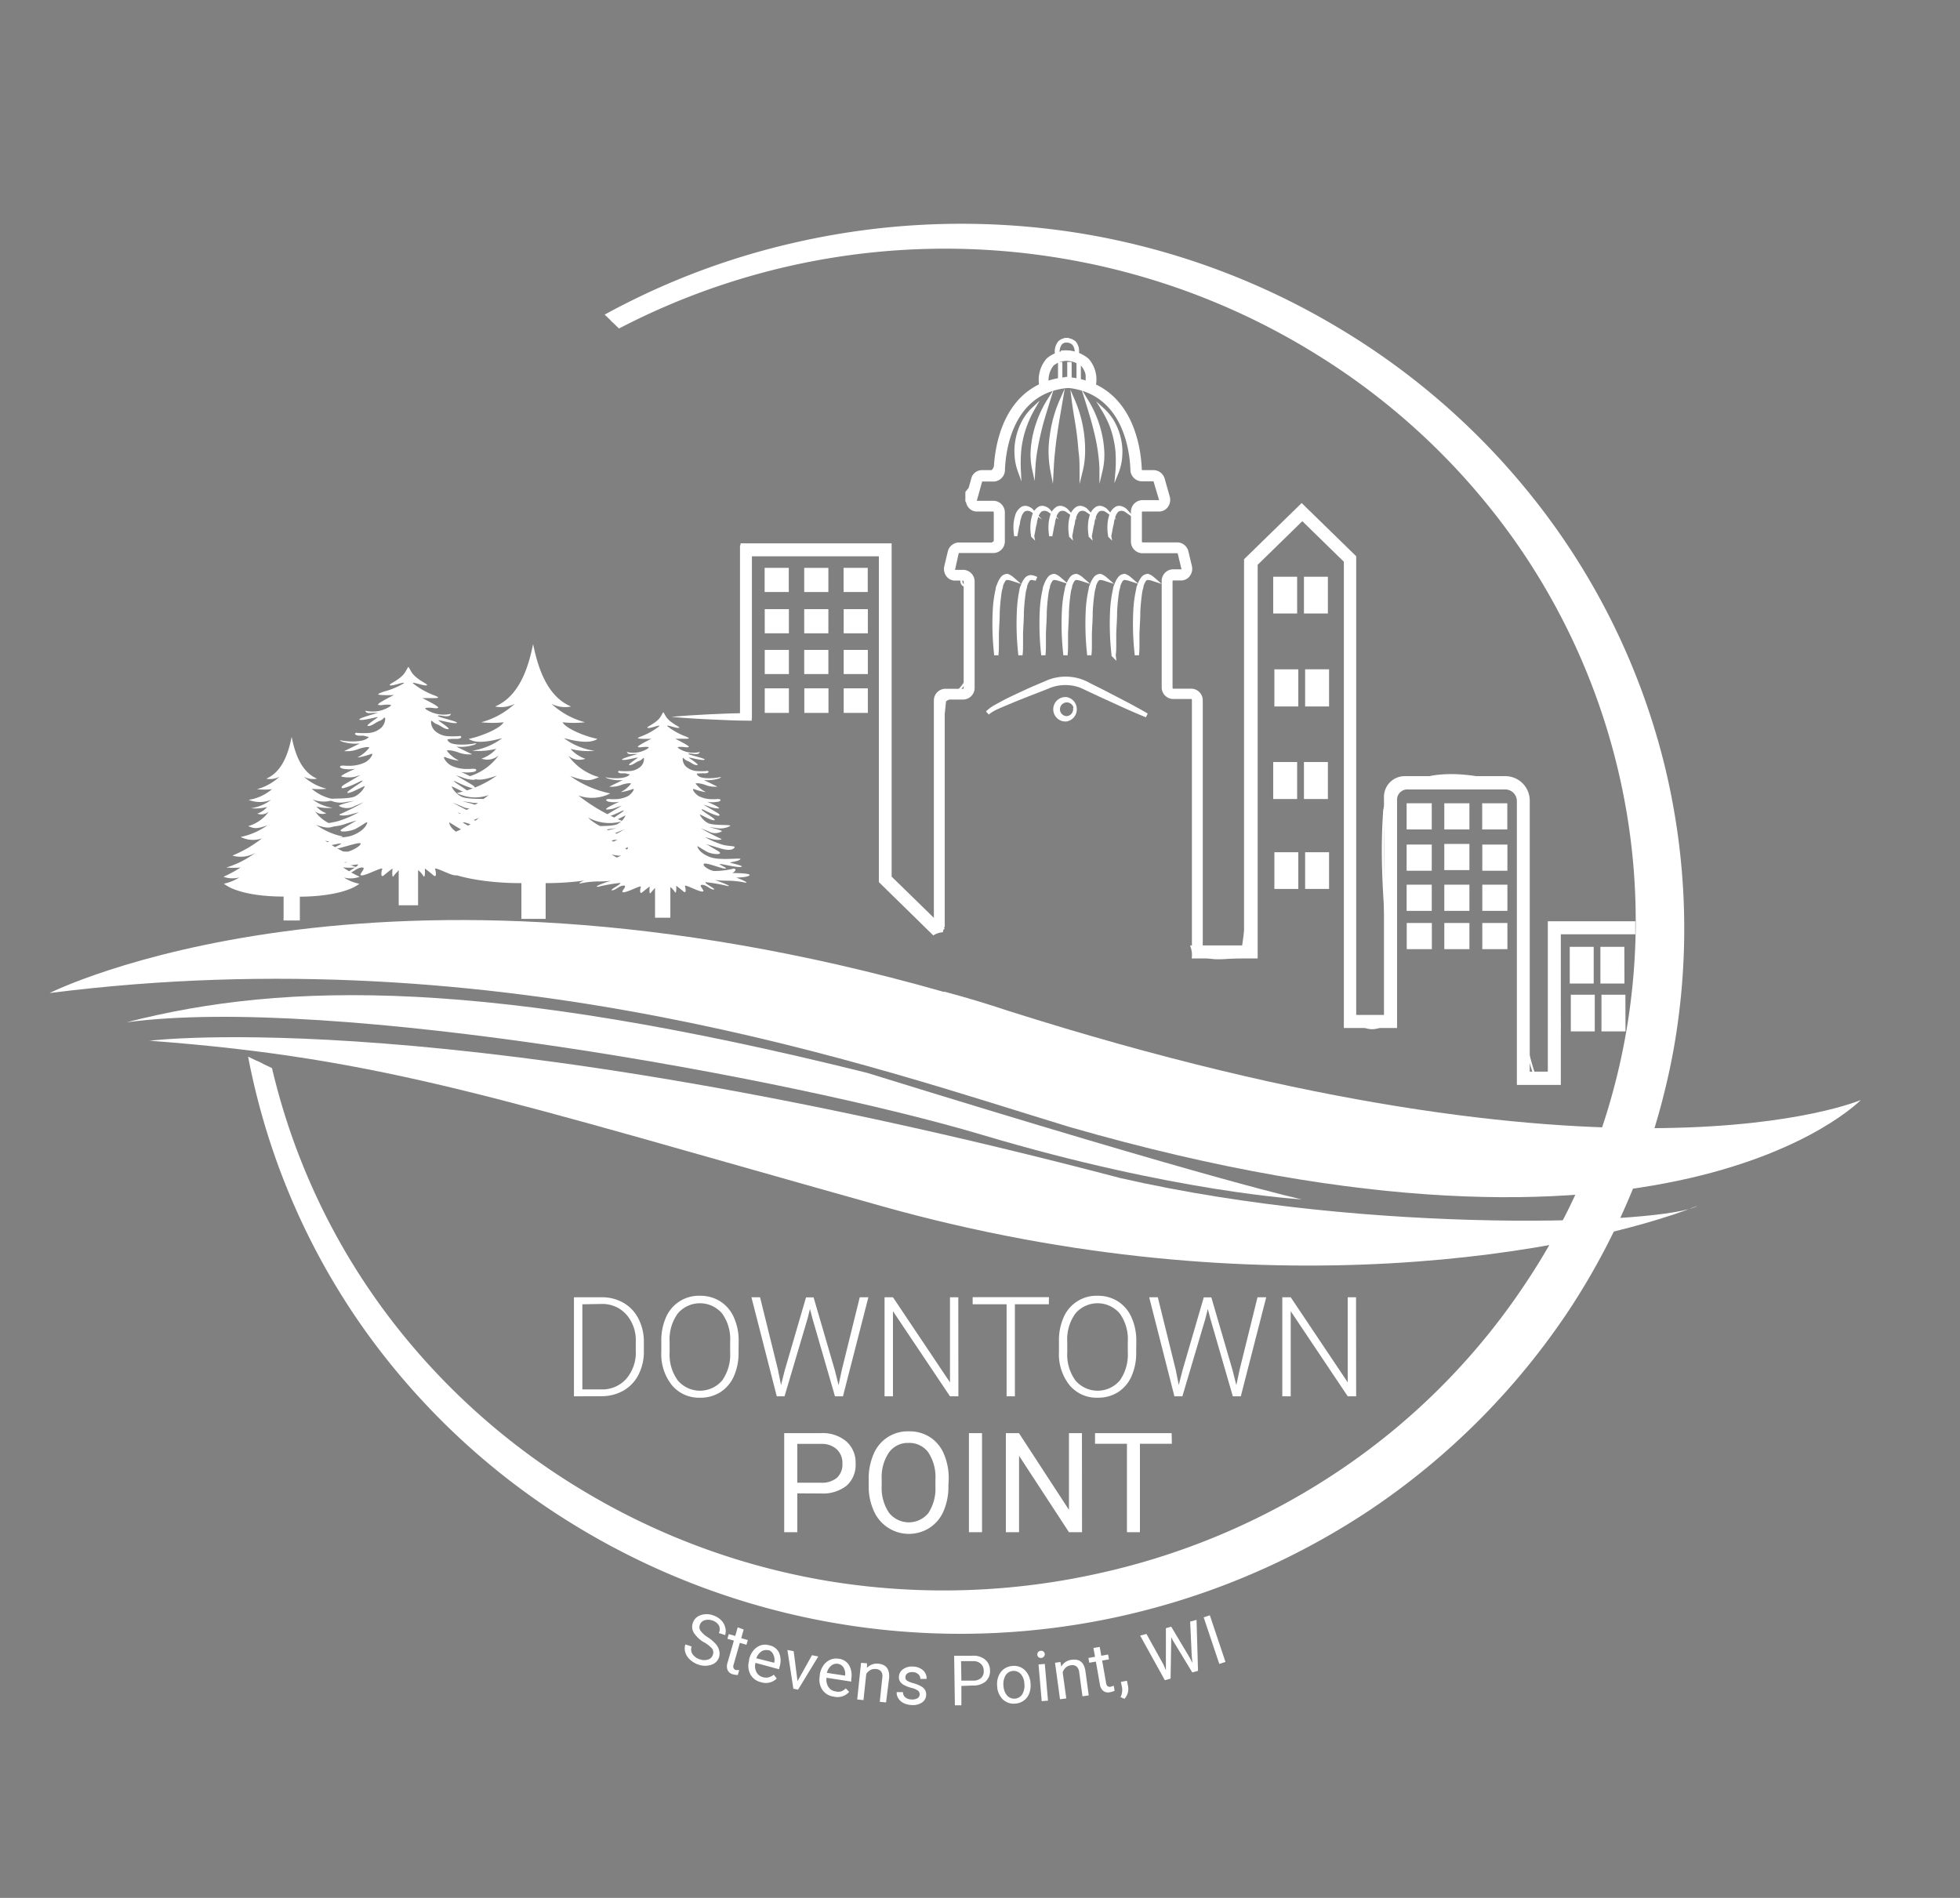 <svg id="Layer_1" data-name="Layer 1" xmlns="http://www.w3.org/2000/svg" xmlns:xlink="http://www.w3.org/1999/xlink" viewBox="0 0 184.2 178.37"><rect x="0" y="0" width="184.2" height="178.37" fill="#808080" stroke="none"/><defs><style>.cls-1,.cls-10,.cls-11,.cls-5{fill:none;}.cls-13,.cls-2,.cls-4,.cls-6,.cls-7,.cls-8{fill:#fff;}.cls-3{clip-path:url(#clip-path);}.cls-10,.cls-13,.cls-4,.cls-5,.cls-6,.cls-7,.cls-8,.cls-9{stroke:#fff;}.cls-10,.cls-11,.cls-12,.cls-13,.cls-4,.cls-5,.cls-6,.cls-7,.cls-8,.cls-9{stroke-miterlimit:10;}.cls-4{stroke-width:1.54px;}.cls-5,.cls-7{stroke-width:0.19px;}.cls-6{stroke-width:0.39px;}.cls-10,.cls-11,.cls-8,.cls-9{stroke-width:0.1px;}.cls-11{stroke:#3b1213;}.cls-12{fill:#7f2c2e;stroke:#7f2c2e;}.cls-12,.cls-13{stroke-width:0.29px;}</style><clipPath id="clip-path"><path class="cls-1" d="M54.94,27.73l7.33,7.13s-27.41,70.19-27.8,69.88-16.35-7.92-16.35-7.92l-1.3,84.61H130.2L178.42,94S158.55,22.34,154,20.44s-69.73-9.51-71.36-9.19S54.94,27.73,54.94,27.73Z"/></clipPath></defs><title>downtownpointlogo_white</title><path id="_Path_" data-name="&lt;Path&gt;" class="cls-2" d="M33.8,82.4a11.53,11.53,0,0,1-1.57-.88,6.94,6.94,0,0,0,1.33,0,9.05,9.05,0,0,1-2.72-1.38,2.77,2.77,0,0,0,2.17.23,11.47,11.47,0,0,1-2.78-1.62,2.54,2.54,0,0,0,2-.13,6.74,6.74,0,0,1-2.52-1.1c1.15.41,1.35.25,1.82.08a3.55,3.55,0,0,1-1.93-1.35,1.1,1.1,0,0,0,1.07.18,2.17,2.17,0,0,1-.93-.63,4.39,4.39,0,0,0,1.52.12,4.13,4.13,0,0,1-1.89-.79,2.83,2.83,0,0,0,2.11,0,4.38,4.38,0,0,1-2.19-1,6.4,6.4,0,0,0,1.41,0A5,5,0,0,1,28.56,73a1.88,1.88,0,0,0,1.24.18c-1.61-.68-2.13-2.65-2.39-3.93-.26,1.28-.78,3.25-2.39,3.93A1.88,1.88,0,0,0,26.26,73a5,5,0,0,1-2.11,1.17,6.4,6.4,0,0,0,1.41,0,4.38,4.38,0,0,1-2.19,1,2.83,2.83,0,0,0,2.11,0,4.13,4.13,0,0,1-1.89.79,4.39,4.39,0,0,0,1.52-.12,2.17,2.17,0,0,1-.93.63,1.1,1.1,0,0,0,1.07-.18,3.55,3.55,0,0,1-1.93,1.35c.47.18.68.34,1.82-.08a6.74,6.74,0,0,1-2.52,1.1,2.54,2.54,0,0,0,2,.13,11.47,11.47,0,0,1-2.78,1.62A2.77,2.77,0,0,0,24,80.15a9.05,9.05,0,0,1-2.72,1.38,6.94,6.94,0,0,0,1.33,0A11.53,11.53,0,0,1,21,82.4a2.46,2.46,0,0,0,1.49.06,4.16,4.16,0,0,1-1.45.59c1,.81,3.27,1.22,5.61,1.21v2.25h1.53V84.27c2.24,0,4.56-.4,5.59-1.21a4.14,4.14,0,0,1-1.45-.59A2.4,2.4,0,0,0,33.8,82.4Z"/><path id="_Path_2" data-name="&lt;Path&gt;" class="cls-2" d="M59.66,80.2a17.21,17.21,0,0,1-2.34-1.31,10.36,10.36,0,0,0,2,0c.08,0-3.09-1-4.05-2.06a4.14,4.14,0,0,0,3.23.34,17.12,17.12,0,0,1-4.15-2.41,3.79,3.79,0,0,0,3-.19,10.05,10.05,0,0,1-3.77-1.64c1.71.62,2,.38,2.72.11a5.3,5.3,0,0,1-2.88-2,1.64,1.64,0,0,0,1.59.27,3.24,3.24,0,0,1-1.39-.93,6.55,6.55,0,0,0,2.26.18A6.16,6.16,0,0,1,53,69.37c1.27.35,2.51.52,3.15.07-1-.18-2.95-.93-3.28-1.56a9.56,9.56,0,0,0,2.11,0,7.49,7.49,0,0,1-3.16-1.74,2.81,2.81,0,0,0,1.85.26c-2.4-1-3.18-4-3.57-5.87-.39,1.91-1.17,4.85-3.57,5.87a2.81,2.81,0,0,0,1.85-.26,7.49,7.49,0,0,1-3.16,1.74,9.56,9.56,0,0,0,2.11,0c-.33.62-2.29,1.38-3.28,1.56.64.46,1.87.28,3.15-.07a6.16,6.16,0,0,1-2.82,1.18,6.55,6.55,0,0,0,2.26-.18,3.24,3.24,0,0,1-1.39.93A1.64,1.64,0,0,0,46.86,71a5.3,5.3,0,0,1-2.88,2c.7.26,1,.5,2.72-.11a10.05,10.05,0,0,1-3.77,1.64,3.79,3.79,0,0,0,3,.19,17.12,17.12,0,0,1-4.15,2.41A4.14,4.14,0,0,0,45,76.85c-1,1.08-4.13,2.06-4.05,2.06a10.36,10.36,0,0,0,2,0,17.21,17.21,0,0,1-2.34,1.31,3.67,3.67,0,0,0,2.22.1,6.21,6.21,0,0,1-2.17.89C42.17,82.39,45.5,83,49,83v3.36h2.28V83c3.35,0,6.8-.6,8.35-1.81a6.18,6.18,0,0,1-2.16-.89A3.58,3.58,0,0,0,59.66,80.2Z"/><path id="_Path_3" data-name="&lt;Path&gt;" class="cls-2" d="M68.83,82.05s.56-.32.14-.42a7.92,7.92,0,0,1-1.84.23c-.26,0-1.05-.37-1-.64s1.65.42,2,.41-.35-.26-.48-.4,1.4.3,1.94.25-.72-.33-.94-.39.65-.1.92-.32-1.83.16-2.84-.22-1.18-.92-1.19-1,.33.19.92.51c.4.22,1.49.33,1.14,0-.09-.07-1.22-.72-1.22-.72s.39.11,1,.3,1.26.36,1.58.09-.31-.15-1.05-.34a8.39,8.39,0,0,1-1.66-.72l.61.17c.61.17,1.08.06.92,0a20.11,20.11,0,0,1-1.92-1l.74.3a1.24,1.24,0,0,0,1.22,0c.22-.08-1.22-.41-1.22-.41l.65.08a2,2,0,0,0,1.35-.17c.31-.19-1.57,0-2.09-.3a1.79,1.79,0,0,1-.74-.77c-.09-.14,1,.55,1.35.52s-1.13-.83-1.18-1,.7.36,1.53.58c.19,0,.26-.1-.13-.32l-1.23-.73.44.14a2.47,2.47,0,0,0,1,.22c.26-.06-1.09-.63-1.09-.63a2.75,2.75,0,0,0,1,0c.11,0,.39-.13.18-.24a1.36,1.36,0,0,0-.4,0l-.38,0a2.88,2.88,0,0,1-1.16-.27,1.44,1.44,0,0,1-.42-.36c-.08-.1-.29-.42,0-.3s1.17.33,1,.23a2.73,2.73,0,0,1-.91-.77s.17-.11.87.11a2.43,2.43,0,0,0,1.18.18l-1.27-.62a3.49,3.49,0,0,0,1.48-.17c.35-.25,0,0-1,0s-1.07-.29-1.14-.38.38-.07.44-.08l.37,0c.07,0,.41-.07.24-.22a.19.19,0,0,0-.13,0,6.22,6.22,0,0,1-1,0,1.69,1.69,0,0,1-.91-.39,1,1,0,0,1-.34-.7c0-.16,0-.17.13-.07a.85.85,0,0,0,.28.2c.39.14.57.39.92.41s-.61-.58-.74-.69,1.13.28,1.44.19-1.4-.44-1.48-.55.43,0,.47,0a1.4,1.4,0,0,0,.38,0,.36.36,0,0,0,.13-.06s.08-.12.08-.13a2.52,2.52,0,0,1-1.95-.31c-.13-.08-.19-.15,0-.16a2.15,2.15,0,0,1,.32,0c.15,0,.45.08.59,0s-1.27-.77-1.27-.77.52,0,1,0,.26-.11-.18-.28a6.22,6.22,0,0,1-1.57-.91c-.09-.17.83.22,1.09.17s-.62-.33-1.1-.91c-.15-.18-.23-.38-.36-.57-.14.19-.21.39-.36.57-.48.58-1.36.85-1.1.91s1.18-.33,1.09-.17a6.22,6.22,0,0,1-1.57.91c-.44.17-.65.25-.18.28s1,0,1,0-1.41.69-1.27.77.43,0,.59,0a2.15,2.15,0,0,1,.32,0c.18,0,.11.08,0,.16a2.52,2.52,0,0,1-1.95.31s.06.11.08.13a.36.36,0,0,0,.13.06,1.4,1.4,0,0,0,.38,0s.5,0,.47,0-1.79.47-1.48.55,1.57-.3,1.44-.19-1.09.72-.74.69.52-.28.92-.41a.85.85,0,0,0,.28-.2c.11-.09.14-.09.13.07a1,1,0,0,1-.34.7,1.69,1.69,0,0,1-.91.39,6.22,6.22,0,0,1-1,0,.19.19,0,0,0-.13,0c-.17.15.16.22.24.22l.37,0c.06,0,.41.12.44.08s-.09.35-1.14.38-1.4-.22-1,0a3.49,3.49,0,0,0,1.48.17l-1.27.62a2.43,2.43,0,0,0,1.18-.18c.7-.22.87-.11.87-.11a2.73,2.73,0,0,1-.91.77c-.18.1.69-.1,1-.23s.08.2,0,.3a1.44,1.44,0,0,1-.42.36,2.88,2.88,0,0,1-1.16.27l-.38,0a1.36,1.36,0,0,0-.4,0c-.21.11.07.21.18.24a2.75,2.75,0,0,0,1,0S56.7,76,57,76.08a2.47,2.47,0,0,0,1-.22l.44-.14-1.23.73c-.39.22-.31.37-.13.32.83-.22,1.57-.72,1.53-.58s-1.48.94-1.18,1,1.44-.66,1.35-.52a1.79,1.79,0,0,1-.74.77c-.52.3-2.4.11-2.09.3a2,2,0,0,0,1.35.17l.65-.08s-1.44.33-1.22.41a1.24,1.24,0,0,0,1.22,0l.74-.3a20.11,20.11,0,0,1-1.92,1c-.16.06.31.18.92,0l.61-.17a8.39,8.39,0,0,1-1.66.72c-.74.19-1.26.17-1.05.34s1,.1,1.58-.09,1-.3,1-.3-1.14.65-1.22.72c-.35.28.74.17,1.14,0,.59-.32.93-.62.92-.51s-.18.65-1.19,1-3.1,0-2.84.22,1.13.26.92.32-1.48.34-.94.39,2.07-.39,1.94-.25-.87.39-.48.4,2-.61,2-.41-.78.61-1,.64a7.92,7.92,0,0,1-1.84-.23c-.42.1.14.42.14.42s-1.81,0-1.55.19,1.35.19,1.22.22-1.22.47-.87.47a8.4,8.4,0,0,1,1.7-.19c1,0,1.42-.11,1,0s-1.53.55-1,.5a15.79,15.79,0,0,1,2.05-.36c.22.08-1.09.69-.74.69s.65-.44,1.09-.44-.44.66,0,.63,1.7-.74,1.61-.5-.13.72.13.5.7-.55.7-.55-.09.83.09.61.29-.33.41-.48v2.81H63V83.37a1.52,1.52,0,0,1,.43.48c.17.22.12-.61.12-.61s.43.33.69.55.22-.25.13-.5,1.18.47,1.61.5-.44-.63,0-.63.74.44,1.09.44-1-.61-.74-.69a15.78,15.78,0,0,1,2.05.36c.48.06-.61-.36-1-.5s-.07,0,1,0a8.4,8.4,0,0,1,1.7.19c.35,0-.74-.44-.87-.47s1,0,1.22-.22S68.83,82.05,68.83,82.05Z"/><g class="cls-3"><path class="cls-1" d="M125.47,32.46c-30.88-19.31-72-10.62-91.86,19.42s-10.91,70,20,89.34,72,10.62,91.86-19.42S156.34,51.77,125.47,32.46ZM110.28,91.79H110a1.9,1.9,0,0,1-1.39-.54c-2.06,0-4.12.11-6.18.09l0,.2A2.07,2.07,0,0,1,99.87,93a1.91,1.91,0,0,1-1.41-1.53,6.48,6.48,0,0,1-.82.07,2,2,0,0,1-1.58-.76c-.79.12-1.61.38-2.26.49a6.81,6.81,0,0,1-3.7-.22,1.91,1.91,0,0,1-1.34.5c-2.52,0-2.62-3.73-.33-4.06a1.85,1.85,0,0,1,1.72-1h.28l.26,0h.08l.17,0,.08,0,.15,0,.07,0,.16.07,0,0a1.8,1.8,0,0,1,.64.61h0a10.75,10.75,0,0,0,3.16-.48l.78-.1c.84-2.06,3.91-1.43,4,.44h.23a2.08,2.08,0,0,1,1.29-.1,1.6,1.6,0,0,1,.41.16c2.38,0,4.76-.06,7.14-.09a2.09,2.09,0,0,1,.79-.15,1.85,1.85,0,0,1,1.79,1.16l.07.14A2.07,2.07,0,0,1,110.28,91.79Z"/><path class="cls-4" d="M33.61,51.87a65.57,65.57,0,0,1,18-18.21A68.22,68.22,0,0,1,75.13,23.49a69.37,69.37,0,0,1,25.72-.89,67.92,67.92,0,0,1,24.32,8.74,66.74,66.74,0,0,1,19.36,17.29A64.77,64.77,0,0,1,155.71,72.2a64,64,0,0,1,.84,26.16,65.34,65.34,0,0,1-9.74,24.35,67.06,67.06,0,0,1-18.5,18.57,68.72,68.72,0,0,1-74.45,1.07A66.44,66.44,0,0,1,35,124.69a64.82,64.82,0,0,1-10.5-23.48,63.67,63.67,0,0,1,9.12-49.33Zm0,0a63.69,63.69,0,0,0-9.5,23.73,62.25,62.25,0,0,0,.83,25.49,63.07,63.07,0,0,0,10.89,23,65.09,65.09,0,0,0,18.89,16.86,66.27,66.27,0,0,0,23.74,8.52,67.77,67.77,0,0,0,25.1-.88,66.64,66.64,0,0,0,23-9.92,64,64,0,0,0,17.53-17.75,62,62,0,0,0,8.89-48A63.13,63.13,0,0,0,142.72,50a64.79,64.79,0,0,0-18.39-17.22,66.58,66.58,0,0,0-23.64-9.12,67.1,67.1,0,0,0-49,10.15A65.5,65.5,0,0,0,33.61,51.87Z"/><path class="cls-2" d="M66.11,154.32a2.89,2.89,0,0,1-.92-.89,1.07,1.07,0,0,1-.08-.89,1.13,1.13,0,0,1,.7-.73,1.75,1.75,0,0,1,1.2,0,1.91,1.91,0,0,1,.75.45,1.41,1.41,0,0,1,.39.67,1.31,1.31,0,0,1,0,.74l-.59-.19a.85.85,0,0,0,0-.72,1.09,1.09,0,0,0-.64-.47,1.12,1.12,0,0,0-.74,0,.67.67,0,0,0-.42.45.6.6,0,0,0,.08.53,2.38,2.38,0,0,0,.67.6,3.84,3.84,0,0,1,.75.63,1.39,1.39,0,0,1,.32.59,1.17,1.17,0,0,1,0,.64,1.09,1.09,0,0,1-.7.72,1.88,1.88,0,0,1-1.23,0,2.19,2.19,0,0,1-.79-.46,1.5,1.5,0,0,1-.45-.68,1.23,1.23,0,0,1,0-.76l.59.19a.8.8,0,0,0,.09.73,1.31,1.31,0,0,0,.71.49,1.21,1.21,0,0,0,.77,0,.65.65,0,0,0,.42-.43.63.63,0,0,0-.06-.58A2.78,2.78,0,0,0,66.11,154.32Z"/><path class="cls-2" d="M69.89,153.15l-.23.81.62.18-.13.44-.62-.18-.59,2.06a.48.48,0,0,0,0,.32.36.36,0,0,0,.25.18l.28,0-.13.46a1.74,1.74,0,0,1-.45-.06.74.74,0,0,1-.51-.4,1,1,0,0,1,0-.71l.59-2.06-.61-.17.13-.44.61.17.23-.81Z"/><path class="cls-2" d="M71.53,158.1a1.51,1.51,0,0,1-1-.72,1.72,1.72,0,0,1-.13-1.31l0-.11a2.08,2.08,0,0,1,.41-.85,1.54,1.54,0,0,1,.69-.48,1.38,1.38,0,0,1,.8,0,1.3,1.3,0,0,1,.91.68,1.93,1.93,0,0,1,.06,1.33l-.06.24L71,156.28a1.23,1.23,0,0,0,.09.87.94.94,0,0,0,.63.48,1,1,0,0,0,.55,0,1.34,1.34,0,0,0,.45-.24l.28.36A1.45,1.45,0,0,1,71.53,158.1Zm.67-3a.79.79,0,0,0-.65.11,1.27,1.27,0,0,0-.47.64l1.68.42v0a1.13,1.13,0,0,0-.07-.74A.75.75,0,0,0,72.2,155.07Z"/><path class="cls-2" d="M74.95,158l1.36-2.44.59.12L75,158.8l-.44-.09L74,155.07l.59.12Z"/><path class="cls-2" d="M78.35,159.45a1.51,1.51,0,0,1-1.06-.63,1.72,1.72,0,0,1-.25-1.29l0-.11a2.08,2.08,0,0,1,.33-.88A1.54,1.54,0,0,1,78,156a1.39,1.39,0,0,1,.79-.11,1.29,1.29,0,0,1,1,.6A1.92,1.92,0,0,1,80,157.8l0,.24-2.32-.36a1.23,1.23,0,0,0,.17.86.94.94,0,0,0,.67.42,1,1,0,0,0,.54,0,1.34,1.34,0,0,0,.43-.28l.31.33A1.45,1.45,0,0,1,78.35,159.45Zm.4-3.08a.79.79,0,0,0-.63.17,1.27,1.27,0,0,0-.41.68l1.71.26v0a1.13,1.13,0,0,0-.13-.73A.74.74,0,0,0,78.74,156.37Z"/><path class="cls-2" d="M81.48,156.32l0,.43a1.26,1.26,0,0,1,1.08-.39q1.09.11,1,1.35L83.27,160l-.59-.06.24-2.28a.8.8,0,0,0-.11-.57.69.69,0,0,0-.5-.23.85.85,0,0,0-.52.1,1,1,0,0,0-.38.37l-.26,2.45-.59-.06.36-3.44Z"/><path class="cls-2" d="M86.43,159.27a.44.44,0,0,0-.16-.38,1.74,1.74,0,0,0-.62-.26,3,3,0,0,1-.7-.27,1,1,0,0,1-.37-.34.77.77,0,0,1-.1-.45.9.9,0,0,1,.4-.7,1.4,1.4,0,0,1,.94-.24,1.44,1.44,0,0,1,.94.36,1,1,0,0,1,.32.8l-.59,0a.53.53,0,0,0-.18-.43.78.78,0,0,0-.51-.21.81.81,0,0,0-.51.11.44.44,0,0,0-.2.36.36.36,0,0,0,.15.33,2.1,2.1,0,0,0,.6.24,3.23,3.23,0,0,1,.7.28,1,1,0,0,1,.39.35.81.81,0,0,1,.11.48.88.88,0,0,1-.41.72,1.55,1.55,0,0,1-1,.22,1.75,1.75,0,0,1-.73-.19,1.2,1.2,0,0,1-.48-.44,1,1,0,0,1-.15-.58l.59,0a.61.61,0,0,0,.21.48.92.92,0,0,0,.58.21,1,1,0,0,0,.55-.1A.42.42,0,0,0,86.43,159.27Z"/><path class="cls-2" d="M90.35,158.45l0,1.82h-.61l-.07-4.66,1.72,0a1.72,1.72,0,0,1,1.2.37,1.32,1.32,0,0,1,.45,1,1.31,1.31,0,0,1-.41,1.05,1.8,1.8,0,0,1-1.21.38Zm0-.5,1.1,0a1.11,1.11,0,0,0,.75-.24.85.85,0,0,0,.25-.68.87.87,0,0,0-.27-.66,1,1,0,0,0-.72-.25l-1.14,0Z"/><path class="cls-2" d="M93.71,158.44a2,2,0,0,1,.14-.93,1.49,1.49,0,0,1,.51-.66,1.52,1.52,0,0,1,.8-.28,1.46,1.46,0,0,1,1.17.41,1.88,1.88,0,0,1,.52,1.27v0a2.06,2.06,0,0,1-.13.92,1.47,1.47,0,0,1-.51.66,1.53,1.53,0,0,1-.81.28,1.46,1.46,0,0,1-1.17-.41,1.87,1.87,0,0,1-.52-1.26Zm.6,0a1.48,1.48,0,0,0,.33.9.9.9,0,0,0,1.43-.1,1.62,1.62,0,0,0,.2-1,1.48,1.48,0,0,0-.33-.9.9.9,0,0,0-1.42.09A1.61,1.61,0,0,0,94.31,158.47Z"/><path class="cls-2" d="M97.49,155.52a.35.35,0,0,1,.07-.25.33.33,0,0,1,.25-.12.34.34,0,0,1,.27.08.35.35,0,0,1,.11.23.37.37,0,0,1-.59.29A.35.35,0,0,1,97.49,155.52Zm1,4.31-.59.05-.3-3.45.59-.05Z"/><path class="cls-2" d="M99.66,156.2l.08.43a1.26,1.26,0,0,1,1-.64q1.09-.15,1.27,1.08l.31,2.27-.59.08-.31-2.27a.8.8,0,0,0-.25-.53.68.68,0,0,0-.54-.11.85.85,0,0,0-.48.22,1,1,0,0,0-.28.45l.34,2.44-.59.08-.47-3.43Z"/><path class="cls-2" d="M103.35,154.78l.15.83.64-.11.08.45-.64.11.37,2.12a.49.49,0,0,0,.14.29.36.36,0,0,0,.31.05l.27-.09.08.47a1.73,1.73,0,0,1-.44.14.74.74,0,0,1-.63-.13,1,1,0,0,1-.32-.64l-.37-2.11-.62.11-.08-.45.62-.11-.15-.83Z"/><path class="cls-2" d="M105.68,159.66l-.37-.16a1.54,1.54,0,0,0,.14-.91l-.11-.52.57-.11.09.45a1.44,1.44,0,0,1,0,.66A1.51,1.51,0,0,1,105.68,159.66Z"/><path class="cls-2" d="M109.32,156.4l.25.57,0-.57,0-3.38.5-.14,1.73,2.9.27.51-.07-.63-.15-3.26.6-.16.14,4.79-.54.15-1.82-3-.16-.32,0,.36-.06,3.54-.54.15-2.32-4.19.59-.16Z"/><path class="cls-2" d="M115.17,156.19l-.58.19L113.12,152l.58-.19Z"/></g><path class="cls-2" d="M94.75,95q-3-1-5.95-1.79l-.14,0c-53.56-15.24-84,.12-84,.12,42.79-5.45,77.76,7.1,95.87,12.59,56.24,16.2,74.35-2.54,74.35-2.54S152.09,113.21,94.75,95Z"/><path class="cls-1" d="M174.78,102.92c-.06,0-5.85,2.73-18.52,3-11.7.29-31.83-1.47-61.27-11.47-1.54-.52-3.05-1-4.56-1.48a2.12,2.12,0,0,1-1.09.24,1.86,1.86,0,0,1-1.76-1.1c-26.07-7.66-46.44-7.32-59.33-5.51C13,88.77,4.56,93.37,4.48,93.42l-1.81,1,2.09-.31c39.3-5.79,71.61,4.94,90.91,11.35L100.4,107c15.27,4.68,27.7,6.52,37.61,6.81a74.67,74.67,0,0,0,20.91-2.05c11.59-3,16.19-8.07,16.38-8.28l1.27-1.43Zm-16.09,8.13c-19.06,4.94-42.08.15-58-4.74l-4.72-1.55c-14.64-4.86-36.74-12.2-63.71-13A157.93,157.93,0,0,0,7.11,93a82.93,82.93,0,0,1,21.28-5.64c14-2,36.86-2.19,66.33,7.82s49.88,11.81,61.67,11.51c8.7-.22,14.14-1.53,16.8-2.38C171,106,166.45,109,158.69,111.05Z"/><path class="cls-2" d="M14.06,97.81s28.39-3.6,91.24,12.91c23.82,5.44,51.39,4.29,54.23,2.61-10.81,4.25-40.61,10.13-76.58.05S36.3,99.48,14.06,97.81Z"/><path class="cls-1" d="M116.95,119.14a149.14,149.14,0,0,1-34.14-5.46c-5.31-1.49-10.14-2.86-14.4-4.07C43.31,102.48,32.93,99.53,14,98.11l-3-.23,3-.38c.07,0,7.32-.89,22.16.26,24.76,1.93,51.35,8,69.29,12.66,21.64,4.94,47.37,4.46,53,3l.93-.35.46.51a3.33,3.33,0,0,1-.73.29c-3.42,1.26-13.08,4.33-28.35,5.18Q123.85,119.42,116.95,119.14ZM18.26,97.86C34.76,99.4,45.42,102.43,68.69,109c4.26,1.21,9.08,2.58,14.39,4.07a145.88,145.88,0,0,0,47.55,5.33,108.56,108.56,0,0,0,24.35-3.9c-9.44,1-30.55.88-49.81-3.51C56.39,98.2,28.21,97.54,18.26,97.86Z"/><path class="cls-5" d="M88.05,87.27c-1.31-1.77-3.35-2.59-4.58-4.22-1.23-10.62,0-20.83-.41-31.46-4.42,0-8.83,0-13.25.09h0c4.67.32,8.76-.5,13.25.32.82,9.8-.82,19.61.41,29.41,0,2.45,2.86,3.68,4.4,5.72"/><path class="cls-5" d="M130.64,96a24,24,0,0,0,.21-4c-.82-5.72,0-11-.41-16.34,2.45-4.09,8.58-2.86,12.26-1.63a3.1,3.1,0,0,1,.82,1.63c-.41,8.58-.82,17.16,0,25.74,0,0,1.23.41,1.63,0,2.86-4.09.41-9,.82-13.48,2.45-1.23,4.9-.82,7.5-.75h0c-2.19-.07-3.82-.07-5.87-.07-.41,0-1.63.41-1.63.82-.41,4.49,0,9,0,13.48a1.69,1.69,0,0,1-.15-1.71,4.41,4.41,0,0,1,.15,1.71h-1.63c-3.27-9,0-18.38-1.63-27.37-3.27-1.63-7.35-.82-11-.41-.41,0-.41.41-.82.82-.41.82-.82,1.23-.82,2-.41,6.13.41,11.85.82,18,0,.41-.41.82-.41,1.23-.41.41-.41.82-.82.82a1.8,1.8,0,0,1-2-.41c-.82-.82-.41-2.45-.41-3.27-.82-13.07-.41-25.74-.41-38.81a7.57,7.57,0,0,0-.82-2.86c-1.63-2-4.49-3.68-6.13-.82-.82,1.23-2,2-2,2.86-1.23,12.26.82,24.51-1.23,36.77-1.23,0-2.86.41-4-.34"/><path class="cls-6" d="M87.74,87.67a1.91,1.91,0,0,1,.69-.23c0-.06.05-.12.09-.17l-4.92-4.8V51.26H69.79v.83h13V82.82Z"/><path class="cls-6" d="M145.66,86.78v14.13h-2.09V75.24a2.1,2.1,0,0,0-2.1-2.1H132a1.75,1.75,0,0,0-1.74,1.74v20.7h-3V52.36l-4.93-4.81-5.22,5.09V89.05h-5a2.33,2.33,0,0,1,.1.83H118V53l4.39-4.29,4.1,4V96.42h4.61V75.12A1.15,1.15,0,0,1,132.2,74h9.26a1.29,1.29,0,0,1,1.29,1.29v26.48h3.74V87.61h7v-.83Z"/><path class="cls-5" d="M100.39,35.93c-3.85.13-5.89,4.22-6.71,7.48-.41,1.63-2,1.63-2.86,2.86v.82c.82.82,2,0,2.86.41s.41,1.63.41,2.45c-.41,1.63-2.45,1.63-4.09,1.63-.41,0-.41.41-.82.82C90,52.81,87.56,54,90.82,54c.23,2.08-1.18.42,0,0,0,4.09,2.45,9.4-2,11.85-.82,6.94,0,13.89-.5,21"/><path class="cls-7" d="M100.36,35.52c-6.11.47-6.8,6.7-6.87,8.59,0,.1-.06.17-.11.17H92.27a.94.94,0,0,0-.9.72l-.47,1.69a1.06,1.06,0,0,0,.17.92.91.91,0,0,0,.73.37h1.58s.11.07.11.18V50.9c0,.11-.07.18-.11.18h-3.3a1,1,0,0,0-.91.76l-.33,1.38a1.07,1.07,0,0,0,.19.9.91.91,0,0,0,.71.35h.81s.11.07.11.18v10c0,.11-.07.18-.11.18H88.8a1,1,0,0,0-.94,1V87.61h0a2,2,0,0,1,.57-.17,1.91,1.91,0,0,1,.26-.38V65.83c0-.11.07-.18.11-.18h1.76a1,1,0,0,0,.94-1v-10a1,1,0,0,0-.94-1h-.81a.09.09,0,0,1-.07,0,.24.24,0,0,1,0-.2L90,52c0-.08.07-.12.1-.12h3.3a1,1,0,0,0,.94-1V48.16a1,1,0,0,0-.94-1H91.8a.09.09,0,0,1-.07,0,.24.24,0,0,1,0-.2l.47-1.69c0-.07.07-.11.1-.11h1.11a1,1,0,0,0,.94-1c.06-1.72.68-7.38,6.1-7.8Z"/><path class="cls-5" d="M112.5,89.1V65.83a.56.56,0,0,0-.53-.59h-1.79a.56.56,0,0,1-.53-.59v-10a.56.56,0,0,1,.53-.59H111a.58.58,0,0,0,.51-.75l-.33-1.38a.54.54,0,0,0-.51-.44h-3.34a.56.56,0,0,1-.53-.59V48.16a.56.56,0,0,1,.53-.59h1.6a.58.58,0,0,0,.51-.77L109,45.11a.54.54,0,0,0-.51-.42h-1.13a.56.56,0,0,1-.53-.57c-.07-1.87-.74-7.75-6.57-8.2"/><path class="cls-7" d="M112,64.82h-1.79s-.11-.07-.11-.18v-10c0-.11.07-.18.11-.18H111a.93.93,0,0,0,.72-.35,1.05,1.05,0,0,0,.2-.9l-.33-1.38a1,1,0,0,0-.92-.76h-3.34s-.11-.07-.11-.18V48.16c0-.11.07-.18.11-.18h1.6a.93.93,0,0,0,.74-.37,1.05,1.05,0,0,0,.17-.92L109.36,45a1,1,0,0,0-.91-.72h-1.13c-.05,0-.11-.07-.11-.17-.07-1.9-.77-8.12-7-8.59l-.06.82c5.49.42,6.12,6.07,6.18,7.8a1,1,0,0,0,.95,1h1.13s.08,0,.1.11L109,46.9a.23.23,0,0,1,0,.2.09.09,0,0,1-.07,0h-1.6a1,1,0,0,0-.95,1V50.9a1,1,0,0,0,.95,1h3.34s.09,0,.11.12l.33,1.38a.23.23,0,0,1,0,.2.09.09,0,0,1-.07,0h-.82a1,1,0,0,0-.95,1v10a1,1,0,0,0,.95,1H112s.11.07.11.18v23a2.16,2.16,0,0,1,.08.24h.75V65.83A1,1,0,0,0,112,64.82Z"/><path class="cls-8" d="M102.9,36.4l-.82-.12a2.16,2.16,0,0,0-.4-1.89,2.48,2.48,0,0,0-1.84-.52L99.75,33a3.28,3.28,0,0,1,2.53.76A2.91,2.91,0,0,1,102.9,36.4Z"/><path class="cls-8" d="M97.75,36.39a3,3,0,0,1,.65-2.66,2.91,2.91,0,0,1,2.28-.68l-.12.82.06-.41-.06.41a2.1,2.1,0,0,0-1.58.45,2.26,2.26,0,0,0-.41,2Z"/><line class="cls-9" x1="99.63" y1="34.07" x2="99.63" y2="36.07"/><rect class="cls-8" x="99.48" y="34.07" width="0.31" height="2"/><line class="cls-9" x1="100.5" y1="34.07" x2="100.5" y2="36.07"/><rect class="cls-8" x="100.35" y="34.07" width="0.31" height="2"/><line class="cls-9" x1="101.37" y1="34.07" x2="101.37" y2="36.07"/><rect class="cls-8" x="101.22" y="34.07" width="0.31" height="2"/><line class="cls-9" x1="102.24" y1="34.07" x2="102.24" y2="36.07"/><rect class="cls-8" x="102.08" y="34.07" width="0.31" height="2"/><path class="cls-10" d="M100,32s1.32-.19,1.12,1.34"/><path class="cls-8" d="M101.32,33.35l-.31,0a1.1,1.1,0,0,0-.21-1,1,1,0,0,0-.74-.21l0-.31a1.28,1.28,0,0,1,1,.3A1.38,1.38,0,0,1,101.32,33.35Z"/><path class="cls-11" d="M100.39,32s-1.21-.19-1,1.34"/><path class="cls-8" d="M99.21,33.34a1.43,1.43,0,0,1,.31-1.25,1.13,1.13,0,0,1,.89-.27l0,.31a.82.82,0,0,0-.63.18,1.15,1.15,0,0,0-.21,1Z"/><polyline class="cls-1" points="70.28 51.74 70.28 67.31 63.09 67.31"/><path class="cls-2" d="M70.28,51.36c.12,1.33.2,2.65.25,4s.1,2.65.12,4,0,2.65,0,4,0,2.65,0,4v.37h-.35c-1.2,0-2.4-.07-3.6-.12s-2.4-.13-3.6-.24c1.2-.11,2.4-.18,3.6-.24s2.4-.1,3.6-.12l-.36.36c0-1.33,0-2.65,0-4s0-2.65,0-4,.06-2.65.12-4S70.17,52.69,70.28,51.36Z"/><line class="cls-12" x1="70.1" y1="51.38" x2="70.1" y2="67.32"/><rect class="cls-13" x="69.69" y="51.38" width="0.83" height="15.94"/><rect class="cls-2" x="79.49" y="53.58" width="1.86" height="1.86"/><path class="cls-2" d="M81.55,55.64H79.28V53.37h2.27Zm-1.86-.41h1.45V53.78H79.7Z"/><rect class="cls-2" x="75.78" y="53.58" width="1.86" height="1.86"/><path class="cls-2" d="M77.85,55.64H75.58V53.37h2.27ZM76,55.23h1.45V53.78H76Z"/><rect class="cls-2" x="72.07" y="53.58" width="1.86" height="1.86"/><path class="cls-2" d="M74.13,55.64H71.86V53.37h2.27Zm-1.86-.41h1.45V53.78H72.27Z"/><rect class="cls-2" x="79.49" y="57.46" width="1.86" height="1.86"/><path class="cls-2" d="M81.56,59.52H79.29V57.25h2.27Zm-1.86-.41h1.45V57.66H79.7Z"/><rect class="cls-2" x="75.79" y="57.46" width="1.86" height="1.86"/><path class="cls-2" d="M77.85,59.52H75.58V57.25h2.27ZM76,59.11h1.45V57.66H76Z"/><rect class="cls-2" x="72.07" y="57.46" width="1.86" height="1.86"/><path class="cls-2" d="M74.14,59.52H71.87V57.25h2.27Zm-1.86-.41h1.45V57.66H72.28Z"/><rect class="cls-2" x="79.49" y="61.29" width="1.86" height="1.86"/><path class="cls-2" d="M81.56,63.35H79.29V61.08h2.27Zm-1.86-.41h1.45V61.49H79.7Z"/><rect class="cls-2" x="75.79" y="61.29" width="1.86" height="1.86"/><path class="cls-2" d="M77.85,63.35H75.58V61.08h2.27ZM76,62.94h1.45V61.49H76Z"/><rect class="cls-2" x="72.07" y="61.29" width="1.86" height="1.86"/><path class="cls-2" d="M74.14,63.35H71.87V61.08h2.27Zm-1.86-.41h1.45V61.49H72.28Z"/><rect class="cls-2" x="79.5" y="64.89" width="1.86" height="1.86"/><path class="cls-2" d="M81.56,67H79.29V64.69h2.27Zm-1.86-.41h1.45V65.1H79.71Z"/><rect class="cls-2" x="75.79" y="64.89" width="1.86" height="1.86"/><path class="cls-2" d="M77.86,67H75.59V64.69h2.27ZM76,66.54h1.45V65.1H76Z"/><rect class="cls-2" x="72.08" y="64.89" width="1.86" height="1.86"/><path class="cls-2" d="M74.14,67H71.87V64.69h2.27Zm-1.86-.41h1.45V65.1H72.28Z"/><rect class="cls-7" x="122.74" y="54.4" width="1.86" height="3.05"/><path class="cls-7" d="M124.7,57.56h-2.06V54.3h2.06Zm-1.86-.21h1.65V54.51h-1.65Z"/><rect class="cls-7" x="119.85" y="54.4" width="1.86" height="3.05"/><path class="cls-7" d="M121.81,57.56h-2.06V54.3h2.06ZM120,57.35h1.65V54.51H120Z"/><rect class="cls-7" x="122.85" y="63.15" width="1.86" height="3.05"/><path class="cls-7" d="M124.81,66.3h-2.06V63h2.06Zm-1.86-.21h1.65V63.25h-1.65Z"/><rect class="cls-7" x="119.96" y="63.15" width="1.86" height="3.05"/><path class="cls-7" d="M121.92,66.3h-2.06V63h2.06Zm-1.86-.21h1.65V63.25h-1.65Z"/><rect class="cls-7" x="122.74" y="71.81" width="1.86" height="3.05"/><path class="cls-7" d="M124.7,75h-2.06V71.71h2.06Zm-1.86-.21h1.65V71.91h-1.65Z"/><rect class="cls-7" x="119.85" y="71.81" width="1.86" height="3.05"/><path class="cls-7" d="M121.81,75h-2.06V71.71h2.06ZM120,74.76h1.65V71.91H120Z"/><rect class="cls-7" x="122.85" y="80.29" width="1.86" height="3.05"/><path class="cls-7" d="M124.81,83.45h-2.06V80.19h2.06Zm-1.86-.21h1.65V80.39h-1.65Z"/><rect class="cls-7" x="119.96" y="80.29" width="1.86" height="3.05"/><path class="cls-7" d="M121.92,83.45h-2.06V80.19h2.06Zm-1.86-.21h1.65V80.39h-1.65Z"/><path class="cls-13" d="M103.68,38.52a4.83,4.83,0,0,1,1,1.3,5.72,5.72,0,0,1,.54,1.51,5.41,5.41,0,0,1,.1,1.59,5.09,5.09,0,0,1-.36,1.54A12.56,12.56,0,0,0,105,42.9a8,8,0,0,0-.18-1.51,8.54,8.54,0,0,0-.43-1.47A10,10,0,0,0,103.68,38.52Z"/><path class="cls-13" d="M102.13,37.66a10.21,10.21,0,0,1,1.29,3.18,9.35,9.35,0,0,1,.22,1.7,6.31,6.31,0,0,1-.17,1.7c0-.57-.06-1.13-.13-1.68s-.17-1.1-.3-1.65-.26-1.09-.42-1.63S102.3,38.2,102.13,37.66Z"/><path class="cls-13" d="M100.86,37.6a11.69,11.69,0,0,1,.89,3.3,11.34,11.34,0,0,1,.08,1.71,7.78,7.78,0,0,1-.23,1.69c0-.57,0-1.13-.07-1.69s-.09-1.12-.17-1.67C101.23,39.83,101,38.73,100.86,37.6Z"/><path class="cls-13" d="M97.1,38.42a10,10,0,0,0-.66,1.39A9.15,9.15,0,0,0,96,41.26a8.93,8.93,0,0,0-.2,1.49,14.91,14.91,0,0,0,0,1.53,5.32,5.32,0,0,1-.31-1.53,5.72,5.72,0,0,1,.12-1.56,5.9,5.9,0,0,1,.53-1.49A4.77,4.77,0,0,1,97.1,38.42Z"/><path class="cls-13" d="M98.55,37.63c-.17.54-.33,1.08-.49,1.61s-.3,1.07-.42,1.61-.23,1.08-.32,1.63-.14,1.1-.17,1.66A6.56,6.56,0,0,1,97,42.45a9.59,9.59,0,0,1,.24-1.68A10.34,10.34,0,0,1,98.55,37.63Z"/><path class="cls-13" d="M99.73,37.63c-.19,1.12-.39,2.21-.54,3.32-.09.55-.14,1.11-.2,1.66s-.09,1.11-.12,1.68a9.67,9.67,0,0,1-.06-3.39A12,12,0,0,1,99.73,37.63Z"/><path class="cls-6" d="M92.8,67a3.4,3.4,0,0,1,.83-.6c.3-.17.6-.33.9-.49.61-.31,1.23-.59,1.85-.88s1.25-.55,1.87-.81a4.39,4.39,0,0,1,4.09.15c.61.31,1.22.6,1.82.92l1.81.94c.6.33,1.2.64,1.79,1-.63-.25-1.25-.53-1.88-.8L104,65.57c-.62-.28-1.23-.57-1.85-.86a4.18,4.18,0,0,0-3.77-.14l-1.9.74c-.63.25-1.26.5-1.89.77-.31.13-.63.26-.93.4A4,4,0,0,0,92.8,67Z"/><path class="cls-13" d="M105.83,48a.75.75,0,0,0-.78-.05,1.24,1.24,0,0,0-.39.68,2.86,2.86,0,0,0-.11.42c0,.14-.06.29-.09.44s-.1.59-.17.89a4.38,4.38,0,0,1-.07-.92,3.33,3.33,0,0,1,.14-.92,1.25,1.25,0,0,1,.57-.8.62.62,0,0,1,.51,0A.93.93,0,0,1,105.83,48Z"/><path class="cls-13" d="M104,48a.75.75,0,0,0-.78-.05,1.24,1.24,0,0,0-.39.68,2.86,2.86,0,0,0-.11.42c0,.14-.06.29-.09.44s-.1.59-.17.89a4.38,4.38,0,0,1-.07-.92,3.34,3.34,0,0,1,.14-.92,1.25,1.25,0,0,1,.57-.8.62.62,0,0,1,.51,0A.93.93,0,0,1,104,48Z"/><path class="cls-13" d="M102.16,48a.75.75,0,0,0-.78-.05,1.24,1.24,0,0,0-.39.68,2.86,2.86,0,0,0-.11.42c0,.14-.06.29-.09.44s-.1.59-.17.89a4.39,4.39,0,0,1-.07-.92,3.34,3.34,0,0,1,.14-.92,1.25,1.25,0,0,1,.57-.8.62.62,0,0,1,.51,0A.93.93,0,0,1,102.16,48Z"/><path class="cls-13" d="M100.29,48a.75.75,0,0,0-.78-.05,1.24,1.24,0,0,0-.39.68,2.85,2.85,0,0,0-.11.42c0,.14-.06.29-.09.44s-.1.59-.17.89a4.39,4.39,0,0,1-.07-.92,3.34,3.34,0,0,1,.14-.92,1.25,1.25,0,0,1,.57-.8.62.62,0,0,1,.51,0A.93.93,0,0,1,100.29,48Z"/><path class="cls-13" d="M98.59,48a.75.75,0,0,0-.78-.05,1.24,1.24,0,0,0-.39.68,2.86,2.86,0,0,0-.11.42c0,.14-.06.29-.09.44s-.1.59-.17.89a4.38,4.38,0,0,1-.07-.92,3.34,3.34,0,0,1,.14-.92,1.25,1.25,0,0,1,.57-.8.62.62,0,0,1,.51,0A.93.93,0,0,1,98.59,48Z"/><path class="cls-13" d="M97,48a.75.75,0,0,0-.78-.05,1.24,1.24,0,0,0-.39.68,2.86,2.86,0,0,0-.11.42c0,.14-.06.29-.09.44s-.1.59-.17.89a4.39,4.39,0,0,1-.07-.92,3.34,3.34,0,0,1,.14-.92,1.25,1.25,0,0,1,.57-.8.62.62,0,0,1,.51,0A.93.93,0,0,1,97,48Z"/><path class="cls-6" d="M108.33,54.4a1.87,1.87,0,0,0-.49-.09.48.48,0,0,0-.36.27,2.07,2.07,0,0,0-.2.45c0,.16-.08.33-.11.49a18.29,18.29,0,0,0-.2,2c0,.68-.06,1.37-.08,2.05,0,.34,0,.69,0,1s0,.69-.05,1a25.51,25.51,0,0,1-.14-4.14,11.39,11.39,0,0,1,.28-2.07c0-.17.11-.34.16-.5a2.1,2.1,0,0,1,.26-.47.59.59,0,0,1,.48-.26A1.49,1.49,0,0,1,108.33,54.4Z"/><path class="cls-6" d="M106.15,54.4a1.87,1.87,0,0,0-.49-.09.48.48,0,0,0-.36.27,2.07,2.07,0,0,0-.2.45c0,.16-.08.33-.11.49a18.29,18.29,0,0,0-.2,2c0,.68-.06,1.37-.08,2.05,0,.34,0,.69,0,1s0,.69-.05,1a25.51,25.51,0,0,1-.14-4.14,11.39,11.39,0,0,1,.28-2.07c0-.17.11-.34.16-.5a2.1,2.1,0,0,1,.26-.47.59.59,0,0,1,.48-.26A1.49,1.49,0,0,1,106.15,54.4Z"/><path class="cls-6" d="M103.86,54.4a1.87,1.87,0,0,0-.49-.09.48.48,0,0,0-.36.27,2.06,2.06,0,0,0-.2.45c0,.16-.08.33-.11.49a18.29,18.29,0,0,0-.2,2c0,.68-.06,1.37-.08,2.05,0,.34,0,.69,0,1s0,.69-.05,1a25.51,25.51,0,0,1-.14-4.14,11.4,11.4,0,0,1,.28-2.07c0-.17.11-.34.16-.5a2.1,2.1,0,0,1,.26-.47.59.59,0,0,1,.48-.26A1.49,1.49,0,0,1,103.86,54.4Z"/><path class="cls-6" d="M101.62,54.4a1.87,1.87,0,0,0-.49-.09.48.48,0,0,0-.36.27,2.07,2.07,0,0,0-.2.45c0,.16-.08.33-.11.49a18.29,18.29,0,0,0-.2,2c0,.68-.06,1.37-.08,2.05,0,.34,0,.69,0,1s0,.69-.05,1a25.51,25.51,0,0,1-.14-4.14,11.4,11.4,0,0,1,.28-2.07c0-.17.11-.34.16-.5a2.1,2.1,0,0,1,.26-.47.59.59,0,0,1,.48-.26A1.49,1.49,0,0,1,101.62,54.4Z"/><path class="cls-13" d="M101.05,66.66a1,1,0,0,1-.83,1,1,1,0,0,1-1.09-1,1,1,0,0,1,1.09-1A1,1,0,0,1,101.05,66.66Zm0,0a.79.79,0,1,0-.8.79A.8.8,0,0,0,101,66.66Z"/><path class="cls-6" d="M99.54,54.4a1.87,1.87,0,0,0-.49-.09.48.48,0,0,0-.36.27,2.07,2.07,0,0,0-.2.45c0,.16-.08.33-.11.49a18.29,18.29,0,0,0-.2,2c0,.68-.06,1.37-.08,2.05,0,.34,0,.69,0,1s0,.69-.05,1a25.51,25.51,0,0,1-.14-4.14,11.4,11.4,0,0,1,.28-2.07c0-.17.11-.34.16-.5a2.1,2.1,0,0,1,.26-.47.59.59,0,0,1,.48-.26A1.49,1.49,0,0,1,99.54,54.4Z"/><path class="cls-6" d="M97.39,54.4a1.87,1.87,0,0,0-.49-.09.48.48,0,0,0-.36.27,2.06,2.06,0,0,0-.2.45c0,.16-.08.33-.11.49a18.29,18.29,0,0,0-.2,2c0,.68-.06,1.37-.08,2.05,0,.34,0,.69,0,1s0,.69-.05,1a25.51,25.51,0,0,1-.14-4.14A11.4,11.4,0,0,1,96,55.47c0-.17.11-.34.16-.5a2.1,2.1,0,0,1,.26-.47.59.59,0,0,1,.48-.26A1.49,1.49,0,0,1,97.39,54.4Z"/><path class="cls-6" d="M95.12,54.4a1.87,1.87,0,0,0-.49-.09.48.48,0,0,0-.36.27,2.06,2.06,0,0,0-.2.45c0,.16-.08.33-.11.49a18.29,18.29,0,0,0-.2,2c0,.68-.06,1.37-.08,2.05,0,.34,0,.69,0,1s0,.69-.05,1a25.51,25.51,0,0,1-.14-4.14,11.4,11.4,0,0,1,.28-2.07c0-.17.11-.34.16-.5a2.1,2.1,0,0,1,.26-.47.59.59,0,0,1,.48-.26A1.49,1.49,0,0,1,95.12,54.4Z"/><rect class="cls-7" x="139.59" y="75.8" width="1.78" height="1.86"/><path class="cls-7" d="M141.56,77.86h-2.17V75.59h2.17Zm-1.78-.41h1.38V76h-1.38Z"/><rect class="cls-7" x="136.04" y="75.8" width="1.78" height="1.86"/><path class="cls-7" d="M138,77.86h-2.17V75.59H138Zm-1.78-.41h1.38V76h-1.38Z"/><rect class="cls-7" x="132.48" y="75.8" width="1.78" height="1.86"/><path class="cls-7" d="M134.46,77.86h-2.17V75.59h2.17Zm-1.78-.41h1.38V76h-1.38Z"/><rect class="cls-7" x="139.59" y="79.68" width="1.78" height="1.86"/><path class="cls-7" d="M141.57,81.74h-2.17V79.47h2.17Zm-1.78-.41h1.38V79.88h-1.38Z"/><rect class="cls-7" x="136.04" y="79.61" width="1.78" height="1.86"/><path class="cls-7" d="M138,81.68h-2.17V79.41H138Zm-1.78-.41h1.38V79.82h-1.38Z"/><rect class="cls-7" x="132.49" y="79.68" width="1.78" height="1.86"/><path class="cls-7" d="M134.46,81.74h-2.17V79.47h2.17Zm-1.78-.41h1.38V79.88h-1.38Z"/><rect class="cls-7" x="139.59" y="83.45" width="1.78" height="1.86"/><path class="cls-7" d="M141.57,85.51h-2.17V83.24h2.17Zm-1.78-.41h1.38V83.65h-1.38Z"/><rect class="cls-7" x="136.04" y="83.45" width="1.78" height="1.86"/><path class="cls-7" d="M138,85.51h-2.17V83.24H138Zm-1.78-.41h1.38V83.65h-1.38Z"/><rect class="cls-7" x="132.49" y="83.45" width="1.78" height="1.86"/><path class="cls-7" d="M134.46,85.51h-2.17V83.24h2.17Zm-1.78-.41h1.38V83.65h-1.38Z"/><rect class="cls-7" x="139.59" y="87.05" width="1.78" height="1.86"/><path class="cls-7" d="M141.57,89.11H139.4V86.84h2.17Zm-1.78-.41h1.38V87.26h-1.38Z"/><rect class="cls-7" x="136.05" y="87.05" width="1.78" height="1.86"/><path class="cls-7" d="M138,89.11h-2.17V86.84H138Zm-1.78-.41h1.38V87.26h-1.38Z"/><rect class="cls-7" x="132.49" y="87.05" width="1.78" height="1.86"/><path class="cls-7" d="M134.47,89.11h-2.17V86.84h2.17Zm-1.78-.41h1.38V87.26h-1.38Z"/><rect class="cls-7" x="150.61" y="89.18" width="1.86" height="3.05"/><path class="cls-7" d="M152.57,92.34H150.5V89.08h2.06Zm-1.86-.21h1.65V89.28h-1.65Z"/><rect class="cls-7" x="147.71" y="89.18" width="1.86" height="3.05"/><path class="cls-7" d="M149.68,92.34h-2.06V89.08h2.06Zm-1.86-.21h1.65V89.28h-1.65Z"/><rect class="cls-7" x="150.71" y="93.69" width="1.86" height="3.05"/><path class="cls-7" d="M152.67,96.84H150.6V93.58h2.06Zm-1.86-.21h1.65V93.79h-1.65Z"/><rect class="cls-7" x="147.82" y="93.69" width="1.86" height="3.05"/><path class="cls-7" d="M149.78,96.84h-2.06V93.58h2.06Zm-1.86-.21h1.65V93.79h-1.65Z"/><path class="cls-2" d="M53.94,131.23v-9.31h2.6a4.05,4.05,0,0,1,2.05.52A3.61,3.61,0,0,1,60,123.93a4.71,4.71,0,0,1,.51,2.21V127a4.71,4.71,0,0,1-.51,2.21,3.59,3.59,0,0,1-1.42,1.49,4.17,4.17,0,0,1-2.11.52Zm.79-8.65v8H56.5a3,3,0,0,0,2.36-1,3.77,3.77,0,0,0,.89-2.64v-.82a3.68,3.68,0,0,0-.88-2.57,3,3,0,0,0-2.31-1Z"/><path class="cls-2" d="M69.41,127.08a5.38,5.38,0,0,1-.44,2.26,3.4,3.4,0,0,1-1.27,1.5,3.48,3.48,0,0,1-1.91.52,3.31,3.31,0,0,1-2.64-1.17,4.67,4.67,0,0,1-1-3.15v-1a5.35,5.35,0,0,1,.45-2.26,3.35,3.35,0,0,1,3.18-2,3.48,3.48,0,0,1,1.9.52,3.41,3.41,0,0,1,1.27,1.47,5.27,5.27,0,0,1,.47,2.19Zm-.79-1a4.12,4.12,0,0,0-.76-2.64,2.74,2.74,0,0,0-4.16,0,4.15,4.15,0,0,0-.77,2.67v1a4.12,4.12,0,0,0,.77,2.63,2.74,2.74,0,0,0,4.17,0,4.23,4.23,0,0,0,.75-2.66Z"/><path class="cls-2" d="M73.11,128.72l.29,1.45.35-1.38,2-6.86h.71l2,6.86.35,1.39.31-1.46,1.68-6.8h.81l-2.39,9.31h-.75l-2.11-7.29-.24-.92-.23.92-2.16,7.29H73l-2.38-9.31h.81Z"/><path class="cls-2" d="M90.07,131.23h-.79l-5.36-8v8h-.79v-9.31h.79l5.36,8v-8h.78Z"/><path class="cls-2" d="M98.57,122.58H95.38v8.65H94.6v-8.65H91.41v-.67h7.17Z"/><path class="cls-2" d="M106.78,127.08a5.38,5.38,0,0,1-.44,2.26,3.39,3.39,0,0,1-1.27,1.5,3.48,3.48,0,0,1-1.91.52,3.31,3.31,0,0,1-2.64-1.17,4.67,4.67,0,0,1-1-3.15v-1a5.35,5.35,0,0,1,.45-2.26,3.35,3.35,0,0,1,3.18-2,3.48,3.48,0,0,1,1.9.52,3.41,3.41,0,0,1,1.27,1.47,5.28,5.28,0,0,1,.47,2.19Zm-.79-1a4.12,4.12,0,0,0-.76-2.64,2.74,2.74,0,0,0-4.16,0,4.15,4.15,0,0,0-.77,2.67v1a4.12,4.12,0,0,0,.77,2.63,2.74,2.74,0,0,0,4.17,0,4.23,4.23,0,0,0,.75-2.66Z"/><path class="cls-2" d="M110.49,128.72l.29,1.45.35-1.38,2-6.86h.71l2,6.86.35,1.39.31-1.46,1.68-6.8H119l-2.39,9.31h-.75l-2.11-7.29-.24-.92-.23.92-2.16,7.29h-.75L108,121.92h.81Z"/><path class="cls-2" d="M127.45,131.23h-.79l-5.36-8v8h-.79v-9.31h.79l5.36,8v-8h.78Z"/><path class="cls-2" d="M74.93,140.35V144H73.7v-9.31h3.44a3.45,3.45,0,0,1,2.4.78,2.65,2.65,0,0,1,.87,2.07,2.61,2.61,0,0,1-.85,2.09,3.6,3.6,0,0,1-2.43.73Zm0-1h2.21a2.21,2.21,0,0,0,1.51-.46,1.7,1.7,0,0,0,.52-1.34,1.76,1.76,0,0,0-.52-1.33,2.07,2.07,0,0,0-1.44-.52H74.93Z"/><path class="cls-2" d="M89.13,139.64a5.76,5.76,0,0,1-.46,2.39,3.49,3.49,0,0,1-1.31,1.56A3.6,3.6,0,0,1,82.12,142a5.53,5.53,0,0,1-.48-2.32v-.67a5.69,5.69,0,0,1,.47-2.37,3.46,3.46,0,0,1,3.28-2.12,3.61,3.61,0,0,1,2,.54,3.49,3.49,0,0,1,1.31,1.57,5.79,5.79,0,0,1,.46,2.39Zm-1.22-.6a4.18,4.18,0,0,0-.67-2.54,2.2,2.2,0,0,0-1.86-.89,2.17,2.17,0,0,0-1.83.89,4.09,4.09,0,0,0-.69,2.46v.68a4.18,4.18,0,0,0,.68,2.52,2.37,2.37,0,0,0,3.7.05,4.16,4.16,0,0,0,.67-2.49Z"/><path class="cls-2" d="M92.29,144H91.06v-9.31h1.23Z"/><path class="cls-2" d="M101.69,144h-1.23l-4.69-7.18V144H94.53v-9.31h1.23l4.7,7.21v-7.21h1.22Z"/><path class="cls-2" d="M110.13,135.69h-3V144h-1.22v-8.31h-3v-1h7.2Z"/><path id="_Path_4" data-name="&lt;Path&gt;" class="cls-2" d="M46.06,80.31s.66-.38.17-.5a9.3,9.3,0,0,1-2.17.27c-.3,0-1.24-.43-1.22-.75s1.94.49,2.4.48-.41-.31-.56-.47,1.64.36,2.28.29-.85-.39-1.1-.46.77-.12,1.08-.37-2.15.19-3.33-.25-1.38-1.08-1.39-1.21.39.22,1.08.59c.47.26,1.75.39,1.34.06-.1-.08-1.43-.84-1.43-.84s.46.13,1.13.35,1.48.42,1.85.11-.37-.17-1.24-.4A9.85,9.85,0,0,1,43,76.36l.72.2c.72.2,1.27.07,1.08,0a23.61,23.61,0,0,1-2.25-1.13l.87.36a1.46,1.46,0,0,0,1.43,0c.26-.1-1.43-.49-1.43-.49l.77.1a2.31,2.31,0,0,0,1.59-.19c.36-.23-1.84,0-2.46-.36a2.1,2.1,0,0,1-.87-.91c-.1-.16,1.23.65,1.59.61s-1.33-1-1.38-1.13.82.42,1.79.68c.22.06.31-.12-.15-.38l-1.44-.85.51.16a2.9,2.9,0,0,0,1.23.26c.31-.06-1.28-.74-1.28-.74a3.23,3.23,0,0,0,1.14,0c.13,0,.45-.15.21-.28a1.59,1.59,0,0,0-.47,0l-.44,0a3.38,3.38,0,0,1-1.36-.32,1.69,1.69,0,0,1-.5-.42c-.09-.12-.34-.5,0-.35s1.37.39,1.16.27a3.2,3.2,0,0,1-1.07-.9s.2-.13,1,.13a2.86,2.86,0,0,0,1.38.21l-1.49-.72a4.1,4.1,0,0,0,1.74-.19c.41-.29,0,0-1.23,0s-1.26-.35-1.34-.44.45-.09.52-.1l.44,0c.09,0,.48-.09.28-.26a.22.22,0,0,0-.15,0,7.3,7.3,0,0,1-1.17,0,2,2,0,0,1-1.06-.46,1.21,1.21,0,0,1-.4-.82c0-.19,0-.2.16-.09a1,1,0,0,0,.33.23c.46.16.67.45,1.08.49s-.72-.68-.87-.81,1.33.32,1.69.23-1.64-.52-1.74-.65.51,0,.55,0a1.64,1.64,0,0,0,.44,0,.43.43,0,0,0,.15-.07s.09-.15.1-.15a3,3,0,0,1-2.29-.37c-.15-.1-.23-.17,0-.19a2.53,2.53,0,0,1,.38,0c.18,0,.52.1.69,0s-1.49-.91-1.49-.91.61,0,1.17,0,.31-.13-.21-.32a7.31,7.31,0,0,1-1.84-1.07c-.1-.19,1,.26,1.28.19s-.72-.39-1.29-1.07c-.18-.21-.26-.45-.42-.67-.16.22-.25.45-.42.67-.56.68-1.59,1-1.29,1.07s1.38-.39,1.28-.19A7.31,7.31,0,0,1,36.07,65c-.51.19-.77.29-.21.32s1.17,0,1.17,0-1.66.81-1.49.91.51,0,.69,0a2.53,2.53,0,0,1,.38,0c.21,0,.13.09,0,.19a3,3,0,0,1-2.29.37s.07.13.1.15a.43.43,0,0,0,.15.07A1.64,1.64,0,0,0,35,67s.59,0,.55,0-2.1.55-1.74.65,1.84-.36,1.69-.23-1.28.84-.87.81.61-.32,1.08-.49a1,1,0,0,0,.33-.23c.12-.11.16-.1.16.09a1.21,1.21,0,0,1-.4.82,2,2,0,0,1-1.06.46,7.3,7.3,0,0,1-1.17,0,.22.22,0,0,0-.15,0c-.2.17.19.25.28.26l.44,0c.07,0,.48.14.52.1s-.11.41-1.34.44-1.64-.26-1.23,0a4.1,4.1,0,0,0,1.74.19l-1.49.72a2.86,2.86,0,0,0,1.38-.21c.82-.26,1-.13,1-.13a3.2,3.2,0,0,1-1.07.9c-.21.12.81-.12,1.16-.27s.09.23,0,.35a1.69,1.69,0,0,1-.5.42,3.38,3.38,0,0,1-1.36.32l-.44,0a1.59,1.59,0,0,0-.47,0c-.24.13.08.25.21.28a3.23,3.23,0,0,0,1.14,0s-1.59.68-1.28.74A2.9,2.9,0,0,0,33.36,73l.51-.16-1.44.85c-.46.26-.37.43-.15.38,1-.26,1.84-.84,1.79-.68s-1.74,1.1-1.38,1.13,1.69-.78,1.59-.61a2.1,2.1,0,0,1-.87.91c-.61.36-2.82.13-2.46.36a2.31,2.31,0,0,0,1.59.19l.77-.1s-1.69.39-1.43.49a1.46,1.46,0,0,0,1.43,0l.87-.36a23.61,23.61,0,0,1-2.25,1.13c-.19.08.36.21,1.08,0l.72-.2a9.85,9.85,0,0,1-1.95.84c-.87.23-1.48.2-1.24.4s1.19.12,1.85-.11,1.13-.35,1.13-.35-1.33.76-1.43.84c-.41.33.86.2,1.34-.06.69-.37,1.09-.72,1.08-.59s-.22.76-1.39,1.21-3.64,0-3.33.25,1.33.3,1.08.37-1.74.39-1.1.46,2.43-.45,2.28-.29-1,.46-.56.47,2.39-.72,2.4-.48-.92.71-1.22.75a9.3,9.3,0,0,1-2.17-.27c-.49.12.17.5.17.5s-2.12,0-1.81.23,1.59.23,1.43.26-1.43.55-1,.55a9.86,9.86,0,0,1,2-.23c1.23,0,1.66-.13,1.15,0s-1.79.65-1.23.58a18.53,18.53,0,0,1,2.41-.42c.26.1-1.28.81-.87.81s.77-.52,1.28-.52-.51.78,0,.74,2-.87,1.89-.58-.15.84.15.58.82-.65.82-.65-.1,1,.1.72.34-.38.48-.56v3.3h1.82v-3.3a1.78,1.78,0,0,1,.5.56c.2.26.14-.72.14-.72s.51.39.81.65.25-.29.15-.58,1.38.55,1.89.58-.51-.74,0-.74.87.52,1.28.52-1.13-.71-.87-.81a18.53,18.53,0,0,1,2.41.42c.56.06-.72-.42-1.23-.58s-.08,0,1.15,0a9.86,9.86,0,0,1,2,.23c.41,0-.87-.52-1-.55s1.13,0,1.43-.26S46.06,80.31,46.06,80.31Z"/><path class="cls-2" d="M122.35,112.72s-11.89-.65-30-6.05S31.13,93.48,11.89,96.08C27,92.19,46,92,81.49,100.83,115,111.21,122.35,112.72,122.35,112.72Z"/></svg>